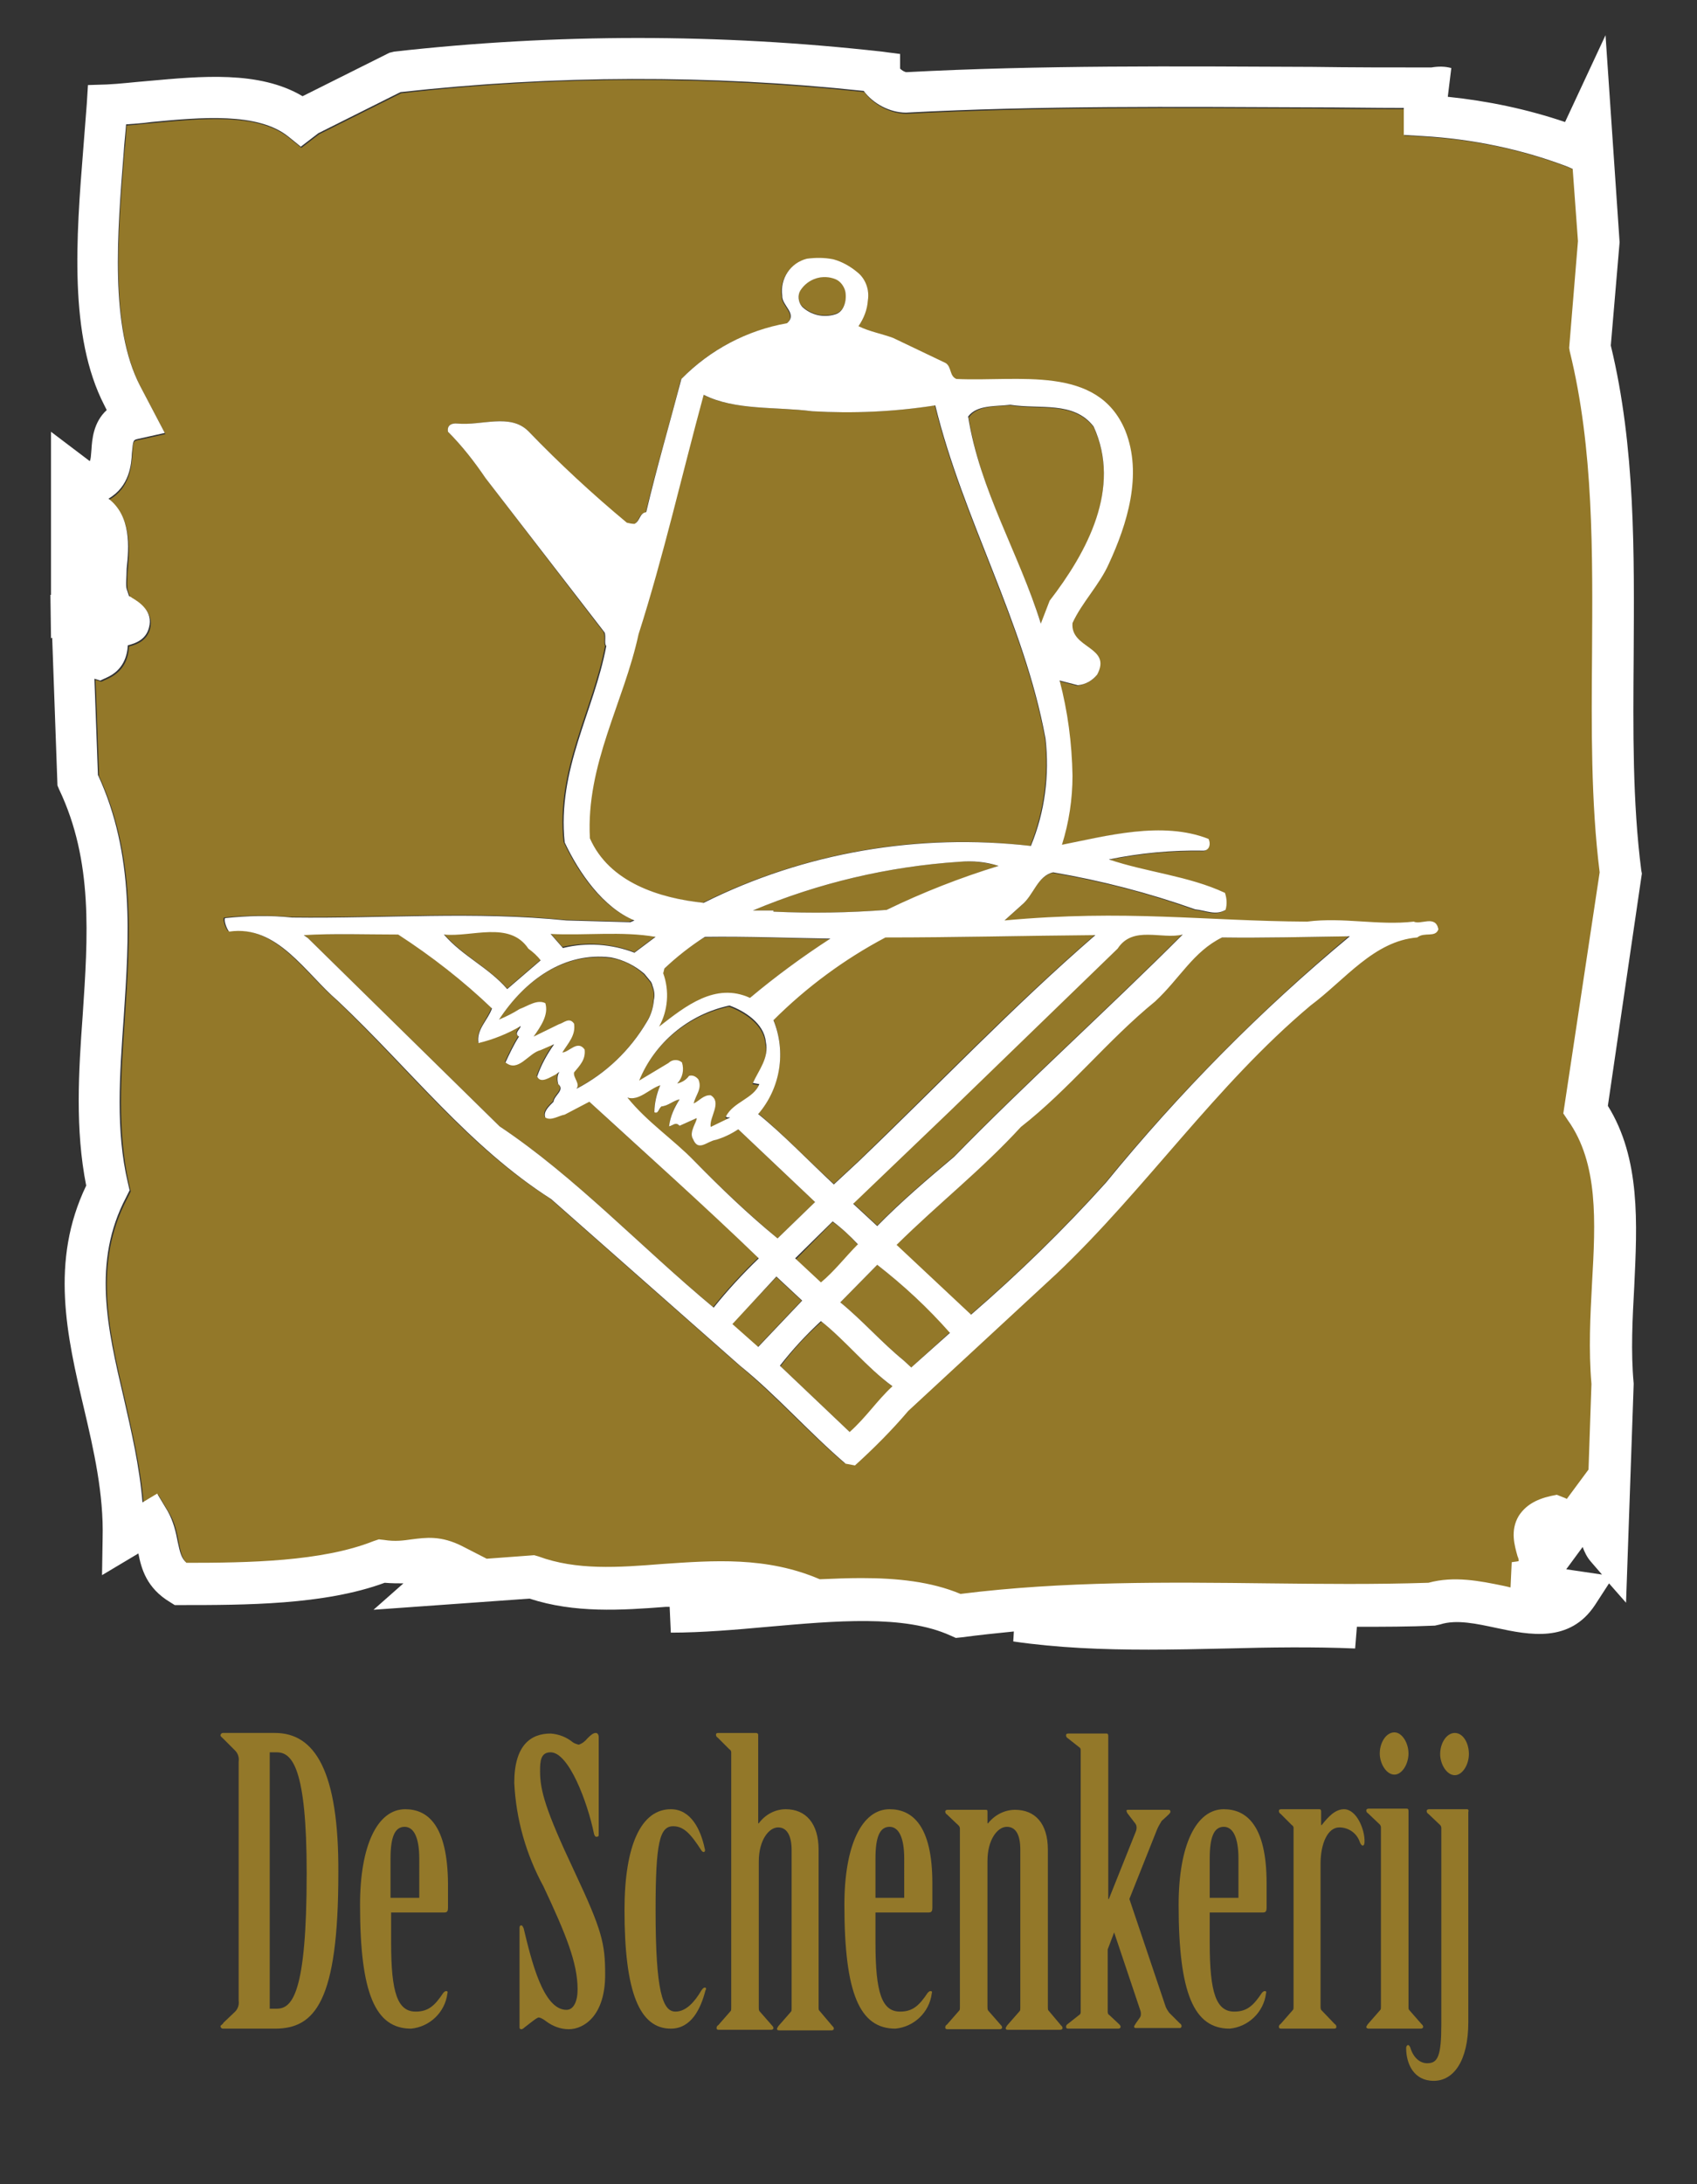 <?xml version="1.0" encoding="utf-8"?>
<!-- Generator: Adobe Illustrator 26.4.1, SVG Export Plug-In . SVG Version: 6.00 Build 0)  -->
<svg version="1.1" id="Laag_1" xmlns="http://www.w3.org/2000/svg" xmlns:xlink="http://www.w3.org/1999/xlink" x="0px" y="0px"
	 viewBox="0 0 289.4 372.3" style="enable-background:new 0 0 289.4 372.3;" xml:space="preserve">
<rect x="0" y="0" width="289.4" height="372.3" fill="#333333" stroke="none"/>
<style type="text/css">
	.st0{fill:none;}
	.st1{fill:#937829;}
	.st2{fill:#FFFFFF;}
</style>
<g>
	<path class="st0" d="M269.9,263.7l-2.8,3.8l6.1,0.9l-1.9-2.2C270.6,265.4,270.2,264.5,269.9,263.7z"/>
	<path class="st0" d="M208.7,311.3c-1.7,0-2.4,1.9-2.4,5.4v6.7l5,0v-6.7C211.3,313.2,210.3,311.3,208.7,311.3z"/>
	<path class="st0" d="M151.8,311.3c-1.7,0-2.4,1.9-2.4,5.4v6.7l5,0v-6.7C154.3,313.2,153.3,311.3,151.8,311.3z"/>
	<path class="st0" d="M47.2,298.7H46v43.7h1.2c2.6,0,5.1-2.5,5.1-23.1C52.3,301.3,49.8,298.7,47.2,298.7z"/>
	<path class="st0" d="M69.1,311.3c-1.7,0-2.4,1.9-2.4,5.4v6.7l5,0v-6.7C71.6,313.2,70.7,311.3,69.1,311.3z"/>
	<path class="st1" d="M118.4,197.9c4.5,4.6,9.3,9.1,14.2,13.2l6.4-6.2l-13.1-12.4c-1.2,0.8-2.5,1.3-3.8,1.8c-1.5,0.1-3,2.1-3.9-0.1
		c-0.8-1.2,0.8-3,0.6-3.6l-2.9,1.3c-0.7-0.7-1-0.1-1.8,0.1c0.2-1.6,0.8-3.2,1.8-4.6c-1.1,0.2-1.9,1.1-3.1,1.2
		c-0.4,0.3-0.4,1.2-1.2,1c0-1.6,0.3-3.1,1-4.6c-2,0.5-3.7,2.7-5.7,2.1C110.4,191.3,114.7,194.3,118.4,197.9z"/>
	<polygon class="st1" points="107.1,182.2 104.3,184.7 104.3,184.7 107.1,182.2 	"/>
	<path class="st1" d="M105.2,185.6l0.9,0.9c0,0,0-0.1,0-0.1c0,0,0,0.1,0,0.1L105.2,185.6z"/>
	<path class="st1" d="M146.3,212.2c-1.3-1.5-2.7-2.8-4.3-3.9l-6.3,6.4l4.4,4.1C142.3,216.7,144.2,214.3,146.3,212.2z"/>
	<path class="st1" d="M127.8,170.2c4.4-3.7,9-7.1,13.7-10.1c-6.5-0.1-14.2-0.5-21.4-0.3c-2.5,1.5-4.8,3.3-6.9,5.4l-0.2,0.8h0
		c1.1,3,0.8,6.4-0.8,9.2C116.8,171.6,121.9,167.5,127.8,170.2z"/>
	<path class="st1" d="M113.9,181.4C113.9,181.4,113.9,181.4,113.9,181.4c0.6-0.7,1.6-0.7,2.3-0.1c0.4,1.3,0,2.6-0.8,3.6
		c0.8-0.2,1.5-0.6,2-1.3c0.6-0.1,1.3,0.1,1.6,0.6c0.7,1.6-0.5,2.7-0.8,4.1c1-0.5,1.8-1.5,2.9-1.4c2,1.2-0.3,3.8,0,5.4l3.3-1.6
		c-0.2-0.1-0.5,0.1-0.7-0.2c1.4-2.5,4.7-3.1,5.7-5.5l-1.1-0.2c1.1-2.2,2.9-4.3,2.2-7c-0.3-3.2-3.7-5.3-6.2-6.2l0,0
		c-7,1.5-12.8,6.3-15.5,12.9L113.9,181.4z"/>
	<path class="st1" d="M151,159.7c-7,3.7-13.5,8.5-19.1,14.1c2.2,5.4,1.2,11.6-2.6,16c4.2,3.5,8.5,8,12.9,12l4.2-3.9
		c13.8-13.3,26.2-26.3,40.4-38.6C174.7,159.5,162.9,159.8,151,159.7z"/>
	<path class="st1" d="M145.5,205.1l4.1,3.8c4.1-4.2,8.6-8,13.1-11.8c12.4-12.7,26.1-25,39-37.9c-3.6,1-8.5-1.6-11.1,2.4L162,189.3
		L145.5,205.1z"/>
	<path class="st1" d="M151.2,155.1c6.2-2.9,12.5-5.4,19.1-7.5c-2.2-0.6-4.4-0.9-6.7-0.7c-12.1,0.8-24,3.6-35.2,8.3h3.5v0.2
		C138.3,155.7,144.8,155.6,151.2,155.1z"/>
	<path class="st1" d="M110.2,174.3c0.7-1.1,1.2-2.4,1.2-3.7c0.2-0.8,0.1-1.7-0.2-2.4c-0.1-0.4-0.2-0.7-0.5-1l-0.9-1.1
		c-1.6-1.5-3.6-2.5-5.7-2.8c-8-1-14.7,3.9-19.1,10.6c1.2-0.5,2.4-1.1,3.5-1.8c1.4-0.5,3-1.7,4.4-1c0.6,2-0.8,4-2,5.7l4.3-2.1
		c0.8-0.2,1.8-1.3,2.6-0.1c0.3,2-1,3.3-2,4.9c1.2-0.1,2.6-2.2,3.8-0.5c0.2,1.6-0.8,2.7-1.8,3.8v0c-0.2,0.9,1.1,1.9,0.2,2.9
		C103.2,183.1,107.3,179.2,110.2,174.3z"/>
	<path class="st1" d="M129.3,214.4c-9.3-9.1-19.3-17.8-28.9-26.7l-4.2,2.2c-1.1,0.2-2.3,1.1-3.3,0.5c-0.4-1,0.6-1.9,1.4-2.7
		c0.1-1.1,2-2,0.8-3c-0.2-0.7-0.2-1.5,0.2-2.1l-0.7,0.5c-0.9,0.5-2.4,1.6-3.1,0.3c0.7-2,1.7-3.8,2.9-5.5l-2.3,1
		c-2.1,0.5-3.8,3.9-6,2.1c0.7-1.5,1.4-3,2.3-4.4c-0.9-0.6,0.2-1.2,0.3-1.8c-2.2,1.3-4.7,2.3-7.2,2.9c-0.3-2.2,1.6-3.9,2.3-5.9
		c-4.9-4.7-10.3-8.9-16-12.6c-5.4,0.1-11-0.1-16.1,0.1l0.7,0.5L85.2,192l0,0c12.9,8.6,24.1,20.6,36.4,30.8
		C124,219.8,126.6,217,129.3,214.4z"/>
	<path class="st1" d="M108.2,162.3l3.6-2.7v0c-5.6-1-12-0.2-18-0.6l2.1,2.4C100,160.5,104.3,160.8,108.2,162.3z"/>
	<path class="st1" d="M86.5,168.5l5.7-4.9c-0.6-0.7-1.3-1.4-2.1-2h0c-3.2-4.8-9.7-1.9-14.4-2.4C78.9,162.9,83.3,164.9,86.5,168.5z"
		/>
	<path class="st1" d="M132.4,217.7l-7.6,8l0,0c1.5,1.3,2.9,2.6,4.4,3.9l7.5-7.9L132.4,217.7z"/>
	<path class="st1" d="M133.1,232.9l11.9,11.3l0,0c2.9-2.6,4.6-5.3,7.3-7.8c-4.4-3.2-7.9-7.8-12.2-11.1
		C137.5,227.6,135.2,230.1,133.1,232.9z"/>
	<path class="st1" d="M149.6,215.6l-6.3,6.4c3.8,3.1,7,6.8,10.8,9.9l1.3,1.2l6.6-6C158.2,222.9,154,219,149.6,215.6z"/>
	<path class="st1" d="M175.7,144.2c2.3-5.8,3.2-12.1,2.5-18.3c-3.7-20-14-37.2-18.8-56.8c-6.9,1.1-14,1.4-21,1
		c-6.2-0.8-13-0.1-18.5-2.8c-3.7,13.6-6.9,27.8-11.1,40.8c-2.5,11.6-9,22.2-8.3,34.8l0,0c3.3,7.5,11.8,10.2,19.3,11
		C137.1,145.3,156.5,141.9,175.7,144.2z"/>
	<path class="st1" d="M266.7,189.9l6.2-41.1c-1.5-12-1.4-24.7-1.3-37.1c0.1-17.3,0.3-35.1-3.8-51.7l-0.1-0.6l1.5-18.2l-0.9-12.3
		l-0.9-0.4c-7.9-3-16.1-4.7-24.6-5.2l-3.3-0.2v-4.5c-5.3,0-10.6,0-16-0.1c-22.8-0.1-46.3-0.3-68.9,0.9c0,0,0,0,0,0
		c-2.7,0-5.6-1.5-7.2-3.7c-26.2-2.8-52.8-2.8-79,0.2l-14,7l-3,2.3l-2.1-1.7c-5.3-4.3-14.9-3.3-23.4-2.5c-1.5,0.1-2.9,0.3-4.3,0.4
		c-0.1,1.5-0.2,3.1-0.4,4.7c-1.1,14-2.4,29.9,2.8,39.9l4.2,8l-4.5,1c-1,0.2-1,0.2-1.1,2.4c-0.2,2-0.4,5.8-4,7.8
		c3.9,3.1,3.5,8.4,3.2,11.9c-0.1,1.2-0.2,2.9,0,3.5l0.4,1.2c0.2,0.1,0.3,0.2,0.5,0.3c1.2,0.8,3.6,2.3,2.9,5.1
		c-0.5,1.8-1.9,2.6-3.6,3c-0.1,1.7-0.6,4.1-3.6,5.5l-1.1,0.5l-1-0.3l0.6,16.4c6.3,13.7,5.3,27.7,4.4,41.3
		c-0.7,9.9-1.3,19.3,0.7,28.2l0.3,1.3l-0.6,1.2c-5.8,11-3.2,22.3-0.4,34.2c1.3,5.8,2.7,11.7,3.2,17.8l2.5-1.5l1.8,3
		c1.1,1.8,1.4,3.6,1.7,5.2c0.4,1.9,0.6,2.8,1.5,3.6c10.4,0,23.1-0.1,31.9-3.7l0.9-0.3l0.9,0.1c1.9,0.3,3.3,0.1,4.7-0.1
		c2.4-0.3,5-0.6,8.7,1.2l4.1,2.1l8.1-0.6l0.7,0.2c6.6,2.3,13.6,1.8,21.1,1.3c8.8-0.6,17.9-1.3,26.9,2.6c2.4-0.1,4.8-0.2,7.1-0.2
		c6.1,0,11.9,0.7,16.9,2.7c17.6-2.2,35.4-2,52.5-1.8c9,0.1,18.3,0.2,27.3-0.1c4.3-1.2,8.8-0.3,12.7,0.5c0.5,0.1,0.9,0.2,1.3,0.3
		l0.2-4.3c0.5,0,0.9-0.1,1.2-0.2c-0.1-0.3-0.2-0.6-0.2-0.8c-0.5-1.8-1.3-4.4,0.2-6.9c1-1.7,2.8-2.8,5.5-3.4l1-0.2l1,0.4
		c0.3,0.1,0.5,0.2,0.7,0.3l3.7-5l0,0l0.5-14.6c-0.5-5.8-0.2-11.6,0.1-17.2c0.5-10.5,1-20.4-4.1-27.6L266.7,189.9z M241.5,159.7
		c-7.4,0.6-12.3,7.2-18.2,11.6c-16.2,13.6-28,31.4-43.3,45.7l-25.3,23.4c-2.9,3.3-5.9,6.4-9.1,9.3l-1.6-0.3
		c-6.1-5.2-11.8-11.6-18-16.7l-32.2-28.4c-14.1-9-23.9-21.9-36.4-33.8c-5.5-4.7-10.3-12.9-18.5-11.8c-0.4-0.3-1-2-0.7-2.3
		c3.8-0.4,7.6-0.4,11.4-0.1c15.9,0.2,31.1-1.1,46.8,0.5l10.9,0.3l0.7-0.3c-5.4-2.2-9.5-8.2-11.9-13.3c-1.3-12.5,5-22.3,7.1-33.5
		c-0.3-0.3,0.1-1.6-0.3-2.3L82.8,81.5c-1.9-2.8-4-5.5-6.4-7.9c-0.2-1.1,0.6-1.5,1.6-1.4c4.1,0.4,9-1.8,12.1,1.3
		c5.3,5.5,10.8,10.8,16.7,15.7c0.4,0.1,0.9,0.2,1.3,0.2c1-0.5,0.7-1.8,2-2c1.8-7.6,4.1-15.1,6-22.7c4.8-5,11.1-8.3,18-9.5
		c1.9-1.6-0.9-3-0.8-4.7c-0.4-2.9,1.4-5.5,4.2-6.3c1.5-0.3,3-0.2,4.5,0.1c1.5,0.4,2.9,1.2,4.1,2.2c1.5,1.1,2.2,3,1.8,4.8
		c-0.1,1.6-0.7,3.1-1.6,4.4c1.7,0.9,3.9,1.2,5.9,2l9,4.3c1,0.8,0.5,2.2,1.8,2.7c10.6,0.5,24.1-2.4,28.8,8.8c3,7.6,0.3,16.1-2.8,22.7
		c-1.6,3.5-4.6,6.5-6.2,10.1c-0.3,4.4,6.8,4,4.2,8.8c-0.8,1-2,1.6-3.3,1.8l-3.1-0.8c1.4,5.3,2.2,10.7,2.2,16.2c0,4-0.6,8-1.8,11.8
		c7.6-1.6,17.1-4.1,25-1c0.3,0.7,0.1,1.9-0.8,2c-5.4-0.1-10.9,0.4-16.2,1.5c6.5,2.2,13.6,2.8,19.8,5.7c0.4,0.9,0.4,2,0.1,2.9
		c-1.8,1-3.3,0.1-5.2-0.1c-7.8-2.8-15.9-4.9-24.2-6.3c-2.7,0.6-3.3,3.9-5.4,5.6l-2.9,2.6c20.7-1.9,34,0.1,51.6,0.2
		c6.1-0.8,12,0.7,18.2,0c1.3,0.5,3.7-1.2,4.1,1.2C244.6,159.8,242.7,158.7,241.5,159.7z"/>
	<path class="st1" d="M179,102.5c6.4-8.3,12.3-19.2,7.5-29.7c-3.4-4.4-9.3-2.9-14.2-3.7l0,0c-2.6,0.2-5.7,0-7.1,2.1
		c2,12.7,8.6,23.4,12.4,35.3L179,102.5z"/>
	<path class="st1" d="M136.8,52.2c1.5,1.4,3.6,1.9,5.6,1.3c2-0.5,2.1-3.3,1.6-4.4c-0.3-0.7-0.8-1.3-1.5-1.6c-2.2-0.8-4.7,0-6,1.9
		l0,0C136,50.3,136.1,51.5,136.8,52.2z"/>
	<path class="st1" d="M208.3,159.8c-4.9,2.4-7.1,6.9-11.4,10.9c-8,6.5-14.7,15-22.9,21.4c-6.8,7.4-14,13.1-21.2,20.1l12.7,11.9
		c8.1-7,15.8-14.5,23-22.5l0,0c12.5-15.3,26.4-29.3,41.5-42C223.1,159.7,215.2,159.9,208.3,159.8z"/>
	<path class="st1" d="M46.9,295.4h-8.9c0,0,0,0,0,0c-0.2,0-0.4,0.2-0.4,0.4c0,0.2,0.3,0.4,0.5,0.6l2,2c0.5,0.5,0.7,1.2,0.6,1.9
		l0,40.7c0.1,0.7-0.1,1.4-0.6,1.9l-2,1.9c-0.1,0.3-0.5,0.4-0.5,0.6c0,0,0,0,0,0c0,0.2,0.2,0.4,0.4,0.4h8.9c6.8,0,10.8-4.6,10.8-26.5
		C57.8,301.9,53.7,295.4,46.9,295.4z M47.2,342.4H46v-43.7h1.2c2.6,0,5.1,2.6,5.1,20.6C52.3,339.9,49.8,342.4,47.2,342.4z"/>
	<path class="st1" d="M69.1,308.4c-4.7,0-7.7,6.1-7.7,16.3c0,15.1,2.6,21.1,8.7,21.1c3.2-0.3,5.8-2.8,6.2-6c0.1-0.3,0-0.4-0.2-0.4
		s-0.3,0.1-0.5,0.3c-1.4,2.1-2.5,3.2-4.7,3.2c-3.1,0-4.2-3.2-4.2-11.7V326h9.1c0.5,0,0.6-0.3,0.6-0.8v-4.2
		C76.3,311.2,73,308.4,69.1,308.4z M71.6,323.5l-5,0v-6.7c0-3.6,0.7-5.4,2.4-5.4c1.6,0,2.5,1.9,2.5,5.4V323.5z"/>
	<path class="st1" d="M92.1,301.9c0-1.7,0.1-3.2,1.8-3.2c3.1,0,6.3,8.5,7.4,13.9c0.1,0.3,0.2,0.5,0.4,0.5c0.3,0,0.4-0.1,0.4-0.3
		l0-16.7c0-0.4-0.2-0.7-0.5-0.7c-0.4,0-0.8,0.3-1.4,0.9c-0.4,0.5-0.9,0.9-1.5,1.1c-0.4-0.1-0.7-0.2-1-0.4c-1.1-0.9-2.4-1.4-3.8-1.5
		c-3.4,0-6.2,2-6.2,8.4c0.3,6.2,2,12.2,5,17.7c3.8,8.1,5.8,13,5.8,17.5c0,2.1-0.7,3.5-1.9,3.5c-4,0-6-8.5-7.3-13.9
		c-0.1-0.2-0.2-0.5-0.4-0.5c-0.3,0-0.3,0.3-0.3,0.5v16.9c0,0.2,0.1,0.3,0.3,0.3c0.3,0,0.5-0.3,0.8-0.5c1.3-1,1.9-1.5,2.2-1.5
		c0.5,0.1,0.9,0.4,1.3,0.7c1.1,0.8,2.4,1.3,3.8,1.3c2.5,0,6.2-2.2,6.2-9.3c0-5.3-0.5-7.5-5.2-17.5C93,308.5,92.1,305.2,92.1,301.9z"
		/>
	<path class="st1" d="M120.2,338.8c-0.2,0-0.4,0.2-0.6,0.5c-1.1,1.9-2.6,3.6-4.4,3.6c-2.2,0-3.4-3.4-3.4-17.3
		c0-11.5,0.7-14.3,3-14.3c1.8,0,3,1.3,4.8,4.1c0.1,0.2,0.3,0.3,0.4,0.3c0.2,0,0.3-0.3,0.2-0.5c-0.7-3.4-2.4-6.8-5.8-6.8
		c-5,0-7.9,6-7.9,17.2c0,14.1,2.6,20.2,7.9,20.2c3.5,0,5.1-3.4,5.9-6.5C120.5,339,120.4,338.8,120.2,338.8z"/>
	<path class="st1" d="M139.7,342.7c-0.1-0.1-0.1-0.3-0.1-0.6v-26.8c0-4.5-2.2-6.9-5.6-6.9c-1.8,0-3.5,0.9-4.6,2.4h-0.1v-15
		c0,0,0-0.1,0-0.1c0-0.2-0.2-0.3-0.4-0.3h-6.4c-0.3,0-0.4,0.1-0.4,0.3c0,0.2,0.1,0.4,0.3,0.5l2,2c0.2,0.1,0.3,0.3,0.3,0.5v43.5
		c0,0.3,0,0.5-0.1,0.6l-2.1,2.4c-0.2,0.1-0.3,0.3-0.3,0.5c0,0.2,0.1,0.3,0.4,0.3h8.9c0.2,0,0.4-0.1,0.4-0.3c0-0.2-0.2-0.4-0.3-0.5
		l-2.1-2.4c-0.1-0.2-0.1-0.4-0.1-0.6v-24.9c0-3.6,1.7-5.8,3.3-5.8c1.5,0,2.3,1.4,2.3,3.9v26.9c0,0.3,0,0.5-0.1,0.6l-2.1,2.4
		c-0.1,0.1-0.2,0.3-0.3,0.5c0,0.2,0.1,0.3,0.4,0.3h8.9c0.2,0,0.4-0.1,0.4-0.3c0-0.2-0.1-0.3-0.3-0.5L139.7,342.7z"/>
	<path class="st1" d="M151.7,308.4c-4.7,0-7.7,6.1-7.7,16.3c0,15.1,2.6,21.1,8.7,21.1c3.2-0.3,5.8-2.8,6.2-6c0.1-0.3,0-0.4-0.2-0.4
		c-0.2,0-0.3,0.1-0.5,0.3c-1.4,2.1-2.5,3.2-4.7,3.2c-3.1,0-4.2-3.2-4.2-11.7V326h9.1c0.5,0,0.6-0.3,0.6-0.8v-4.2
		C159,311.2,155.6,308.4,151.7,308.4z M154.3,323.5l-5,0v-6.7c0-3.6,0.7-5.4,2.4-5.4c1.6,0,2.5,1.9,2.5,5.4V323.5z"/>
	<path class="st1" d="M178.8,342.7c-0.1-0.1-0.1-0.3-0.1-0.6v-26.8c0-4.5-2.2-6.8-5.6-6.8c-1.8,0-3.5,0.9-4.6,2.3h-0.1l0-1.9
		c0-0.3,0-0.4-0.3-0.4h-6.5c-0.2,0-0.4,0.1-0.4,0.3c0,0.2,0.1,0.4,0.3,0.5l2,1.9c0.1,0.1,0.2,0.3,0.2,0.5v30.4c0,0.3,0,0.5-0.1,0.6
		l-2.1,2.4c-0.2,0.1-0.3,0.3-0.3,0.5c0,0.2,0.1,0.3,0.4,0.3h8.9c0.2,0,0.4-0.1,0.4-0.3c0-0.2-0.2-0.4-0.3-0.5l-2.1-2.4
		c-0.1-0.2-0.1-0.4-0.1-0.6v-24.9c0-3.6,1.7-5.8,3.3-5.8c1.5,0,2.3,1.3,2.3,3.9v26.9c0,0.3,0,0.5-0.1,0.6l-2.1,2.4
		c-0.1,0.1-0.2,0.3-0.3,0.5c0,0.2,0.1,0.3,0.4,0.3h8.9c0.2,0,0.4-0.1,0.4-0.3c0-0.2-0.1-0.3-0.3-0.5L178.8,342.7z"/>
	<path class="st1" d="M199.4,343.1c-0.3-0.4-0.6-0.9-0.7-1.3l-6.1-18.1l4.7-11.8c0.2-0.5,0.5-1,0.8-1.5l1.2-1.1
		c0.3-0.3,0.3-0.4,0.3-0.5c0-0.2-0.1-0.3-0.3-0.3h-6.9c-0.3,0-0.3,0.1-0.3,0.2c0,0.1,0.1,0.1,0.1,0.3l1.3,1.7c0.4,0.4,0.4,1,0.2,1.5
		l-4.6,11.5H189l0-27.8c0-0.3-0.1-0.4-0.3-0.4h-6.5c-0.3,0-0.4,0.1-0.4,0.3c0,0.2,0.1,0.4,0.3,0.5l1.9,1.5c0.2,0.1,0.3,0.3,0.3,0.5
		V343c0,0.2-0.1,0.4-0.3,0.5l-1.9,1.5c-0.2,0.1-0.3,0.3-0.3,0.5c0,0.2,0.1,0.3,0.4,0.3h8.5c0.2,0,0.4-0.1,0.4-0.3
		c0-0.2-0.1-0.3-0.3-0.5l-1.6-1.5c-0.2-0.1-0.3-0.3-0.3-0.6v-10.6l1.1-2.9l4.5,13.4c0.1,0.4,0.1,0.8-0.1,1.1l-0.7,1
		c-0.1,0.2-0.2,0.3-0.3,0.5c0,0.1,0,0.3,0.3,0.3h7.5c0,0,0,0,0,0c0.2,0,0.3-0.2,0.3-0.3c0-0.2-0.1-0.4-0.3-0.5L199.4,343.1z"/>
	<path class="st1" d="M208.7,308.4c-4.7,0-7.7,6.1-7.7,16.3c0,15.1,2.6,21.1,8.7,21.1c3.2-0.3,5.8-2.8,6.2-6c0.1-0.3,0-0.4-0.2-0.4
		s-0.3,0.1-0.5,0.3c-1.4,2.1-2.5,3.2-4.7,3.2c-3.1,0-4.2-3.2-4.2-11.7V326h9.1c0.5,0,0.6-0.3,0.6-0.8v-4.2
		C216,311.2,212.6,308.4,208.7,308.4z M211.3,323.5l-5,0v-6.7c0-3.6,0.7-5.4,2.4-5.4c1.6,0,2.5,1.9,2.5,5.4V323.5z"/>
	<path class="st1" d="M229.2,308.4c-1.5,0-2.7,1.3-3.8,2.7h-0.1v-2.3c0-0.3-0.1-0.4-0.3-0.4h-6.5c-0.3,0-0.4,0.1-0.4,0.3
		c0,0.2,0.1,0.4,0.3,0.5l1.9,1.9c0.2,0.1,0.3,0.3,0.3,0.5v30.4c0,0.3,0,0.5-0.1,0.6l-2.1,2.4c-0.2,0.1-0.3,0.3-0.3,0.5
		c0,0.2,0.1,0.3,0.4,0.3h9c0.3,0,0.4-0.1,0.4-0.3c0-0.2-0.1-0.4-0.3-0.5l-2.3-2.4c-0.1-0.2-0.1-0.4-0.1-0.6l0-24.3
		c0-3.4,1.2-6.2,3.2-6.2c1.6,0,3,1,3.5,2.5c0.1,0.3,0.3,0.6,0.5,0.6s0.3-0.3,0.3-0.6C232.8,312,231.4,308.4,229.2,308.4z"/>
	<path class="st1" d="M242.7,345.5c0-0.2-0.1-0.3-0.3-0.5l-2.1-2.4c-0.1-0.1-0.1-0.3-0.1-0.6v-33.3c0-0.3-0.1-0.4-0.3-0.4h-6.5
		c-0.2,0-0.4,0.1-0.4,0.3c0,0.2,0.1,0.4,0.3,0.5l2,1.9c0.1,0.1,0.2,0.3,0.2,0.5v30.5c0,0.3,0,0.5-0.1,0.6l-2.1,2.4
		c-0.1,0.1-0.2,0.3-0.3,0.5c0,0.2,0.2,0.3,0.4,0.3h8.9C242.5,345.8,242.7,345.7,242.7,345.5z"/>
	<path class="st1" d="M240.2,298.9c0-1.8-1.1-3.6-2.4-3.6c-1.4,0-2.5,1.7-2.5,3.6c0,1.7,1.1,3.6,2.5,3.6
		C239.1,302.5,240.2,300.7,240.2,298.9z"/>
	<path class="st1" d="M248.1,295.4c-1.4,0-2.5,1.7-2.5,3.6c0,1.7,1.1,3.6,2.5,3.6c1.3,0,2.4-1.8,2.4-3.6
		C250.5,297.1,249.5,295.4,248.1,295.4z"/>
	<path class="st1" d="M250.2,308.4h-6.5c-0.2,0-0.4,0.1-0.4,0.3c0,0.2,0.1,0.4,0.3,0.5l2,1.9c0.1,0.1,0.2,0.3,0.2,0.5v33.4
		c0,5.5-0.6,6.7-2.4,6.7c-1.3,0-2.4-1-2.9-2.7c-0.1-0.2-0.2-0.4-0.4-0.4c-0.1,0-0.3,0.2-0.3,0.5c0,2.7,1.3,5.6,4.7,5.6
		c3.4,0,5.9-3.4,5.9-10v-35.8C250.5,308.6,250.4,308.4,250.2,308.4z"/>
	<g>
		<path class="st2" d="M280,148.9l-0.1-0.5c-1.5-11.7-1.4-23.8-1.3-36.6c0.1-17.5,0.3-35.6-3.9-52.9l1.5-17.6L273.8,6l-6.9,14.8
			c-6.5-2.2-13.2-3.6-20-4.3l0.6-4.9c-1.1-0.3-2.2-0.3-3.4-0.1c-6.8,0-13.6,0-20.4-0.1c-22.9-0.1-46.5-0.3-69.1,0.9
			c-0.3,0-0.8-0.3-1.1-0.6l0-2.5l-3.1-0.4c-27.6-3.1-55.6-3.1-83.2,0L66.4,9l-14.8,7.4C44.2,12,34.2,13,25.3,13.8
			c-2.5,0.2-4.9,0.5-7.1,0.6L15,14.5l-0.2,3.2c-0.2,2.5-0.4,5-0.6,7.7c-1.2,15-2.5,31.9,3.6,43.7l0.4,0.8c-2.3,2.1-2.5,5.1-2.6,6.7
			c-0.1,1.1-0.1,1.7-0.3,2l-6.6-5l0,27.8H8.6l0.1,7.4l0.2-0.1l0.9,25.2l0.3,0.7c5.8,12.2,4.9,25,4,38.5c-0.7,9.6-1.3,19.4,0.6,29
			c-6.2,12.9-3.3,25.6-0.4,37.9c1.7,7.2,3.4,14.7,3.2,22.2l-0.1,6.3l6.2-3.7c0.5,2.6,1.4,5.9,5.4,8.3l0.8,0.5h1
			c10.9,0,24.5,0,34.8-3.8c1.2,0.1,2.3,0.1,3.2,0.1l-5.1,4.5l26.6-1.9c7.7,2.5,15.6,2,23.3,1.4c0.2,0,0.4,0,0.6,0l0.2,4.4
			c5.3,0,11.1-0.5,16.6-1c11.4-1,23.2-2.1,31.1,1.5l0.9,0.4l1-0.1c3-0.4,5.9-0.7,8.9-1l-0.1,1.7c7.5,1.1,15.3,1.4,23.1,1.4
			c4.4,0,8.9-0.1,13.3-0.2c7.3-0.2,14.8-0.3,21.9,0l0.3-3.7c4.4,0,8.9,0,13.3-0.2l0.9-0.2c2.8-0.9,6.3-0.1,9.6,0.6
			c5.6,1.2,12.5,2.6,16.8-3.9l2.4-3.7l2.9,3.3l1.3-37.2l0-0.2c-0.5-5.4-0.2-11,0.1-16.5c0.5-10.7,1.1-21.8-4.5-30.8L280,148.9z
			 M271.5,218.7c-0.3,5.6-0.6,11.4-0.1,17.2l-0.5,14.6l0,0l-3.7,5c-0.2-0.1-0.4-0.2-0.7-0.3l-1-0.4l-1,0.2c-2.7,0.6-4.4,1.7-5.5,3.4
			c-1.5,2.5-0.7,5.1-0.2,6.9c0.1,0.2,0.2,0.5,0.2,0.8c-0.3,0.1-0.7,0.1-1.2,0.2l-0.2,4.3c-0.4-0.1-0.8-0.2-1.3-0.3
			c-3.9-0.8-8.3-1.7-12.7-0.5c-9,0.3-18.3,0.2-27.3,0.1c-17.2-0.2-34.9-0.4-52.5,1.8c-5-2.1-10.8-2.7-16.9-2.7
			c-2.3,0-4.7,0.1-7.1,0.2c-9.1-3.9-18.1-3.2-26.9-2.6c-7.5,0.6-14.6,1.1-21.1-1.3l-0.7-0.2l-8.1,0.6l-4.1-2.1
			c-3.7-1.9-6.3-1.5-8.7-1.2c-1.4,0.2-2.8,0.4-4.7,0.1l-0.9-0.1l-0.9,0.3c-8.8,3.5-21.4,3.7-31.9,3.7c-0.9-0.8-1.1-1.8-1.5-3.6
			c-0.3-1.6-0.7-3.4-1.7-5.2l-1.8-3l-2.5,1.5c-0.5-6.1-1.9-12.1-3.2-17.8c-2.8-11.9-5.4-23.2,0.4-34.2l0.6-1.2l-0.3-1.3
			c-2.1-8.9-1.4-18.3-0.7-28.2c0.9-13.6,1.9-27.7-4.4-41.3l-0.6-16.4l1,0.3l1.1-0.5c2.9-1.3,3.5-3.8,3.6-5.5c1.6-0.4,3.1-1.1,3.6-3
			c0.8-2.8-1.7-4.4-2.9-5.1c-0.1-0.1-0.3-0.2-0.5-0.3l-0.4-1.2c-0.2-0.6,0-2.3,0-3.5C22,93.3,22.4,88,18.5,85c3.6-2.1,3.9-5.8,4-7.8
			c0.2-2.2,0.2-2.2,1.1-2.4l4.5-1l-4.2-8c-5.2-10-3.9-25.9-2.8-39.9c0.1-1.6,0.3-3.2,0.4-4.7c1.4-0.1,2.9-0.2,4.3-0.4
			c8.5-0.8,18.2-1.7,23.4,2.5l2.1,1.7l3-2.3l14-7c26.2-2.9,52.8-3,79-0.2c1.6,2.2,4.5,3.7,7.2,3.7c0,0,0,0,0,0
			c22.6-1.2,46.1-1,68.9-0.9c5.3,0,10.6,0.1,16,0.1V23l3.3,0.2c8.4,0.5,16.7,2.2,24.6,5.2l0.9,0.4l0.9,12.3l-1.5,18.2l0.1,0.6
			c4.1,16.6,3.9,34.5,3.8,51.7c-0.1,12.3-0.2,25.1,1.3,37.1l-6.2,41.1l0.8,1.2C272.6,198.3,272.1,208.2,271.5,218.7z M267.1,267.5
			l2.8-3.8c0.3,0.8,0.7,1.7,1.4,2.5l1.9,2.2L267.1,267.5z"/>
		<path class="st2" d="M241.1,157.1c-6.1,0.7-12-0.8-18.2,0c-17.6-0.1-30.9-2.1-51.6-0.2l2.9-2.6c2.1-1.7,2.7-5,5.4-5.6
			c8.2,1.4,16.3,3.5,24.2,6.3c1.9,0.2,3.5,1.1,5.2,0.1c0.3-1,0.2-2-0.1-2.9c-6.2-2.9-13.3-3.5-19.8-5.7c5.3-1.1,10.8-1.6,16.2-1.5
			c1-0.1,1.2-1.2,0.8-2c-7.9-3.1-17.4-0.5-25,1c1.2-3.8,1.8-7.8,1.8-11.8c-0.1-5.5-0.8-10.9-2.2-16.2l3.1,0.8
			c1.3-0.1,2.5-0.8,3.3-1.8c2.6-4.8-4.6-4.4-4.2-8.8c1.6-3.5,4.6-6.5,6.2-10.1c3.1-6.7,5.8-15.2,2.8-22.7
			c-4.7-11.3-18.2-8.3-28.8-8.8c-1.2-0.5-0.8-2-1.8-2.7l-9-4.3c-1.9-0.7-4.1-1.1-5.9-2c0.9-1.3,1.5-2.8,1.6-4.4
			c0.3-1.8-0.4-3.7-1.8-4.8c-1.2-1-2.6-1.8-4.1-2.2c-1.5-0.3-3-0.3-4.5-0.1c-2.8,0.7-4.6,3.4-4.2,6.3c-0.1,1.7,2.7,3.1,0.8,4.7
			c-6.8,1.2-13.1,4.5-18,9.5c-2,7.6-4.2,15.1-6,22.7c-1.2,0.2-1,1.5-2,2c-0.4,0-0.9-0.1-1.3-0.2C101,84.2,95.4,79,90.1,73.5
			c-3.1-3.1-8-0.9-12.1-1.3c-1-0.1-1.8,0.3-1.6,1.4c2.4,2.4,4.5,5.1,6.4,7.9l20.3,26.3c0.3,0.7-0.1,2,0.3,2.3
			c-2.1,11.2-8.4,21-7.1,33.5c2.4,5.1,6.5,11.1,11.9,13.3l-0.7,0.3l-10.9-0.3c-15.7-1.6-30.9-0.3-46.8-0.5
			c-3.8-0.4-7.6-0.3-11.4,0.1c-0.3,0.3,0.3,2,0.7,2.3c8.2-1.2,13,7.1,18.5,11.8c12.5,11.8,22.3,24.8,36.4,33.8l32.2,28.4
			c6.2,5,11.8,11.4,18,16.7l1.6,0.3c3.2-2.9,6.3-6,9.1-9.3l25.3-23.4c15.2-14.4,27.1-32.1,43.3-45.7c5.9-4.4,10.8-11,18.2-11.6
			c1.2-1,3.1,0.1,3.6-1.4C244.8,155.9,242.3,157.7,241.1,157.1z M190.6,161.7c2.6-4,7.5-1.5,11.1-2.4c-12.9,12.9-26.6,25.2-39,37.9
			c-4.4,3.7-9,7.6-13.1,11.8l-4.1-3.8l16.5-15.8L190.6,161.7z M97.9,182.8L97.9,182.8c1-1.2,2-2.2,1.8-3.9c-1.2-1.7-2.7,0.5-3.8,0.5
			c1-1.6,2.3-2.9,2-4.9c-0.8-1.2-1.8-0.1-2.6,0.1l-4.3,2.1c1.2-1.7,2.6-3.7,2-5.7c-1.4-0.7-3,0.5-4.4,1c-1.1,0.7-2.3,1.3-3.5,1.8
			c4.4-6.7,11.1-11.6,19.1-10.6c2.1,0.4,4.1,1.4,5.7,2.8l0.9,1.1c0.3,0.3,0.4,0.6,0.5,1c0.3,0.8,0.4,1.6,0.2,2.4
			c-0.1,1.3-0.5,2.6-1.2,3.7c-2.9,4.9-7,8.8-12,11.4C99,184.7,97.7,183.7,97.9,182.8z M113.1,165.9L113.1,165.9l0.2-0.8
			c2.1-2,4.4-3.8,6.9-5.4c7.2-0.1,14.9,0.2,21.4,0.3c-4.8,3.1-9.4,6.5-13.7,10.1c-5.9-2.7-11,1.4-15.5,4.9
			C113.9,172.3,114.2,168.9,113.1,165.9z M128.4,155.2c11.2-4.7,23.1-7.5,35.2-8.3c2.3-0.2,4.5,0,6.7,0.7c-6.5,2-12.9,4.5-19.1,7.5
			c-6.4,0.5-12.9,0.6-19.3,0.3v-0.2H128.4z M124.4,171.4L124.4,171.4c2.5,0.9,5.9,3,6.2,6.2c0.6,2.7-1.2,4.8-2.2,7l1.1,0.2
			c-1,2.5-4.4,3-5.7,5.5c0.1,0.3,0.5,0.1,0.7,0.2l-3.3,1.6c-0.3-1.6,2-4.2,0-5.4c-1.2-0.1-2,1-2.9,1.4c0.3-1.4,1.5-2.5,0.8-4.1
			c-0.4-0.5-1-0.8-1.6-0.6c-0.5,0.7-1.2,1.1-2,1.3c0.9-1,1.2-2.3,0.8-3.6c-0.7-0.6-1.7-0.5-2.3,0.1c0,0,0,0,0,0l-5,3
			C111.6,177.8,117.4,172.9,124.4,171.4z M104.3,184.7L104.3,184.7l2.8-2.5c0,0,0,0,0,0L104.3,184.7z M106.1,186.4c0,0,0,0.1,0,0.1
			l-0.9-0.9l0.9,0.9C106.1,186.5,106.1,186.4,106.1,186.4z M112.6,185c-0.6,1.4-1,3-1,4.6c0.7,0.3,0.7-0.6,1.2-1
			c1.2-0.1,2-1,3.1-1.2c-0.9,1.4-1.6,2.9-1.8,4.6c0.8-0.2,1.1-0.8,1.8-0.1l2.9-1.3c0.1,0.6-1.4,2.4-0.6,3.6c0.9,2.2,2.4,0.3,3.9,0.1
			c1.3-0.4,2.6-1,3.8-1.8l13.1,12.4l-6.4,6.2c-5-4.1-9.7-8.6-14.2-13.2c-3.6-3.7-8-6.6-11.4-10.8C109,187.7,110.7,185.6,112.6,185z
			 M142,208.2c1.6,1.2,3,2.5,4.3,3.9c-2.1,2.1-4,4.6-6.3,6.5l-4.4-4.1L142,208.2z M186.8,159.4c-14.2,12.3-26.5,25.3-40.4,38.6
			l-4.2,3.9c-4.4-4.1-8.7-8.6-12.9-12c3.8-4.4,4.8-10.6,2.6-16c5.6-5.6,12.1-10.4,19.1-14.1C162.9,159.8,174.7,159.5,186.8,159.4z
			 M172.3,69L172.3,69c5,0.8,10.8-0.7,14.2,3.7c4.8,10.5-1.1,21.4-7.5,29.7l-1.5,3.9c-3.7-11.9-10.4-22.7-12.4-35.3
			C166.6,69,169.7,69.3,172.3,69z M136.5,49.5c1.3-2,3.8-2.8,6-1.9c0.7,0.3,1.2,0.9,1.5,1.6c0.5,1.1,0.3,3.9-1.6,4.4
			c-2,0.6-4.1,0.1-5.6-1.3C136.1,51.5,136,50.3,136.5,49.5L136.5,49.5z M100.6,142.9L100.6,142.9c-0.7-12.6,5.8-23.2,8.3-34.8
			c4.2-13.1,7.4-27.2,11.1-40.8c5.4,2.7,12.3,2,18.5,2.8c7,0.4,14,0.1,21-1c4.8,19.6,15.1,36.8,18.8,56.8c0.7,6.2-0.1,12.5-2.5,18.3
			c-19.2-2.2-38.6,1.1-55.8,9.7C112.4,153.1,103.9,150.4,100.6,142.9z M111.8,159.7L111.8,159.7l-3.6,2.7c-3.9-1.5-8.2-1.8-12.2-0.8
			l-2.1-2.4C99.8,159.5,106.1,158.7,111.8,159.7z M90.1,161.7L90.1,161.7c0.8,0.6,1.5,1.2,2.1,2l-5.7,4.9c-3.2-3.7-7.6-5.6-10.8-9.3
			C80.4,159.8,86.9,156.9,90.1,161.7z M85.2,192L85.2,192l-32.7-32.1l-0.7-0.5c5-0.3,10.7-0.1,16.1-0.1c5.7,3.7,11.1,7.9,16,12.6
			c-0.7,2-2.7,3.6-2.3,5.9c2.5-0.6,5-1.6,7.2-2.9c-0.1,0.6-1.2,1.2-0.3,1.8c-0.9,1.4-1.6,2.9-2.3,4.4c2.2,1.8,3.9-1.6,6-2.1l2.3-1
			c-1.2,1.7-2.2,3.5-2.9,5.5c0.6,1.3,2.2,0.1,3.1-0.3l0.7-0.5c-0.4,0.6-0.4,1.4-0.2,2.1c1.2,1-0.7,1.9-0.8,3
			c-0.8,0.8-1.8,1.7-1.4,2.7c1,0.6,2.2-0.3,3.3-0.5l4.2-2.2c9.7,8.9,19.6,17.7,28.9,26.7c-2.7,2.6-5.3,5.4-7.7,8.4
			C109.3,212.6,98.1,200.6,85.2,192z M124.9,225.7L124.9,225.7l7.5-8.1l4.4,4.1l-7.5,7.9C127.8,228.3,126.4,227,124.9,225.7z
			 M144.9,244.1L144.9,244.1l-11.9-11.3c2.1-2.7,4.5-5.3,7-7.6c4.2,3.3,7.8,7.9,12.2,11.1C149.5,238.8,147.8,241.5,144.9,244.1z
			 M155.4,233.1l-1.3-1.2c-3.8-3.1-7-6.8-10.8-9.9l6.3-6.4c4.5,3.5,8.6,7.3,12.4,11.6L155.4,233.1z M188.6,201.6L188.6,201.6
			c-7.2,8-14.9,15.5-23,22.5l-12.7-11.9c7.2-7.1,14.4-12.7,21.2-20.1c8.2-6.4,14.8-14.8,22.9-21.4c4.2-3.9,6.5-8.5,11.4-10.9
			c6.9,0.1,14.8-0.1,21.8-0.2C215,172.2,201.1,186.3,188.6,201.6z"/>
	</g>
</g>
</svg>
